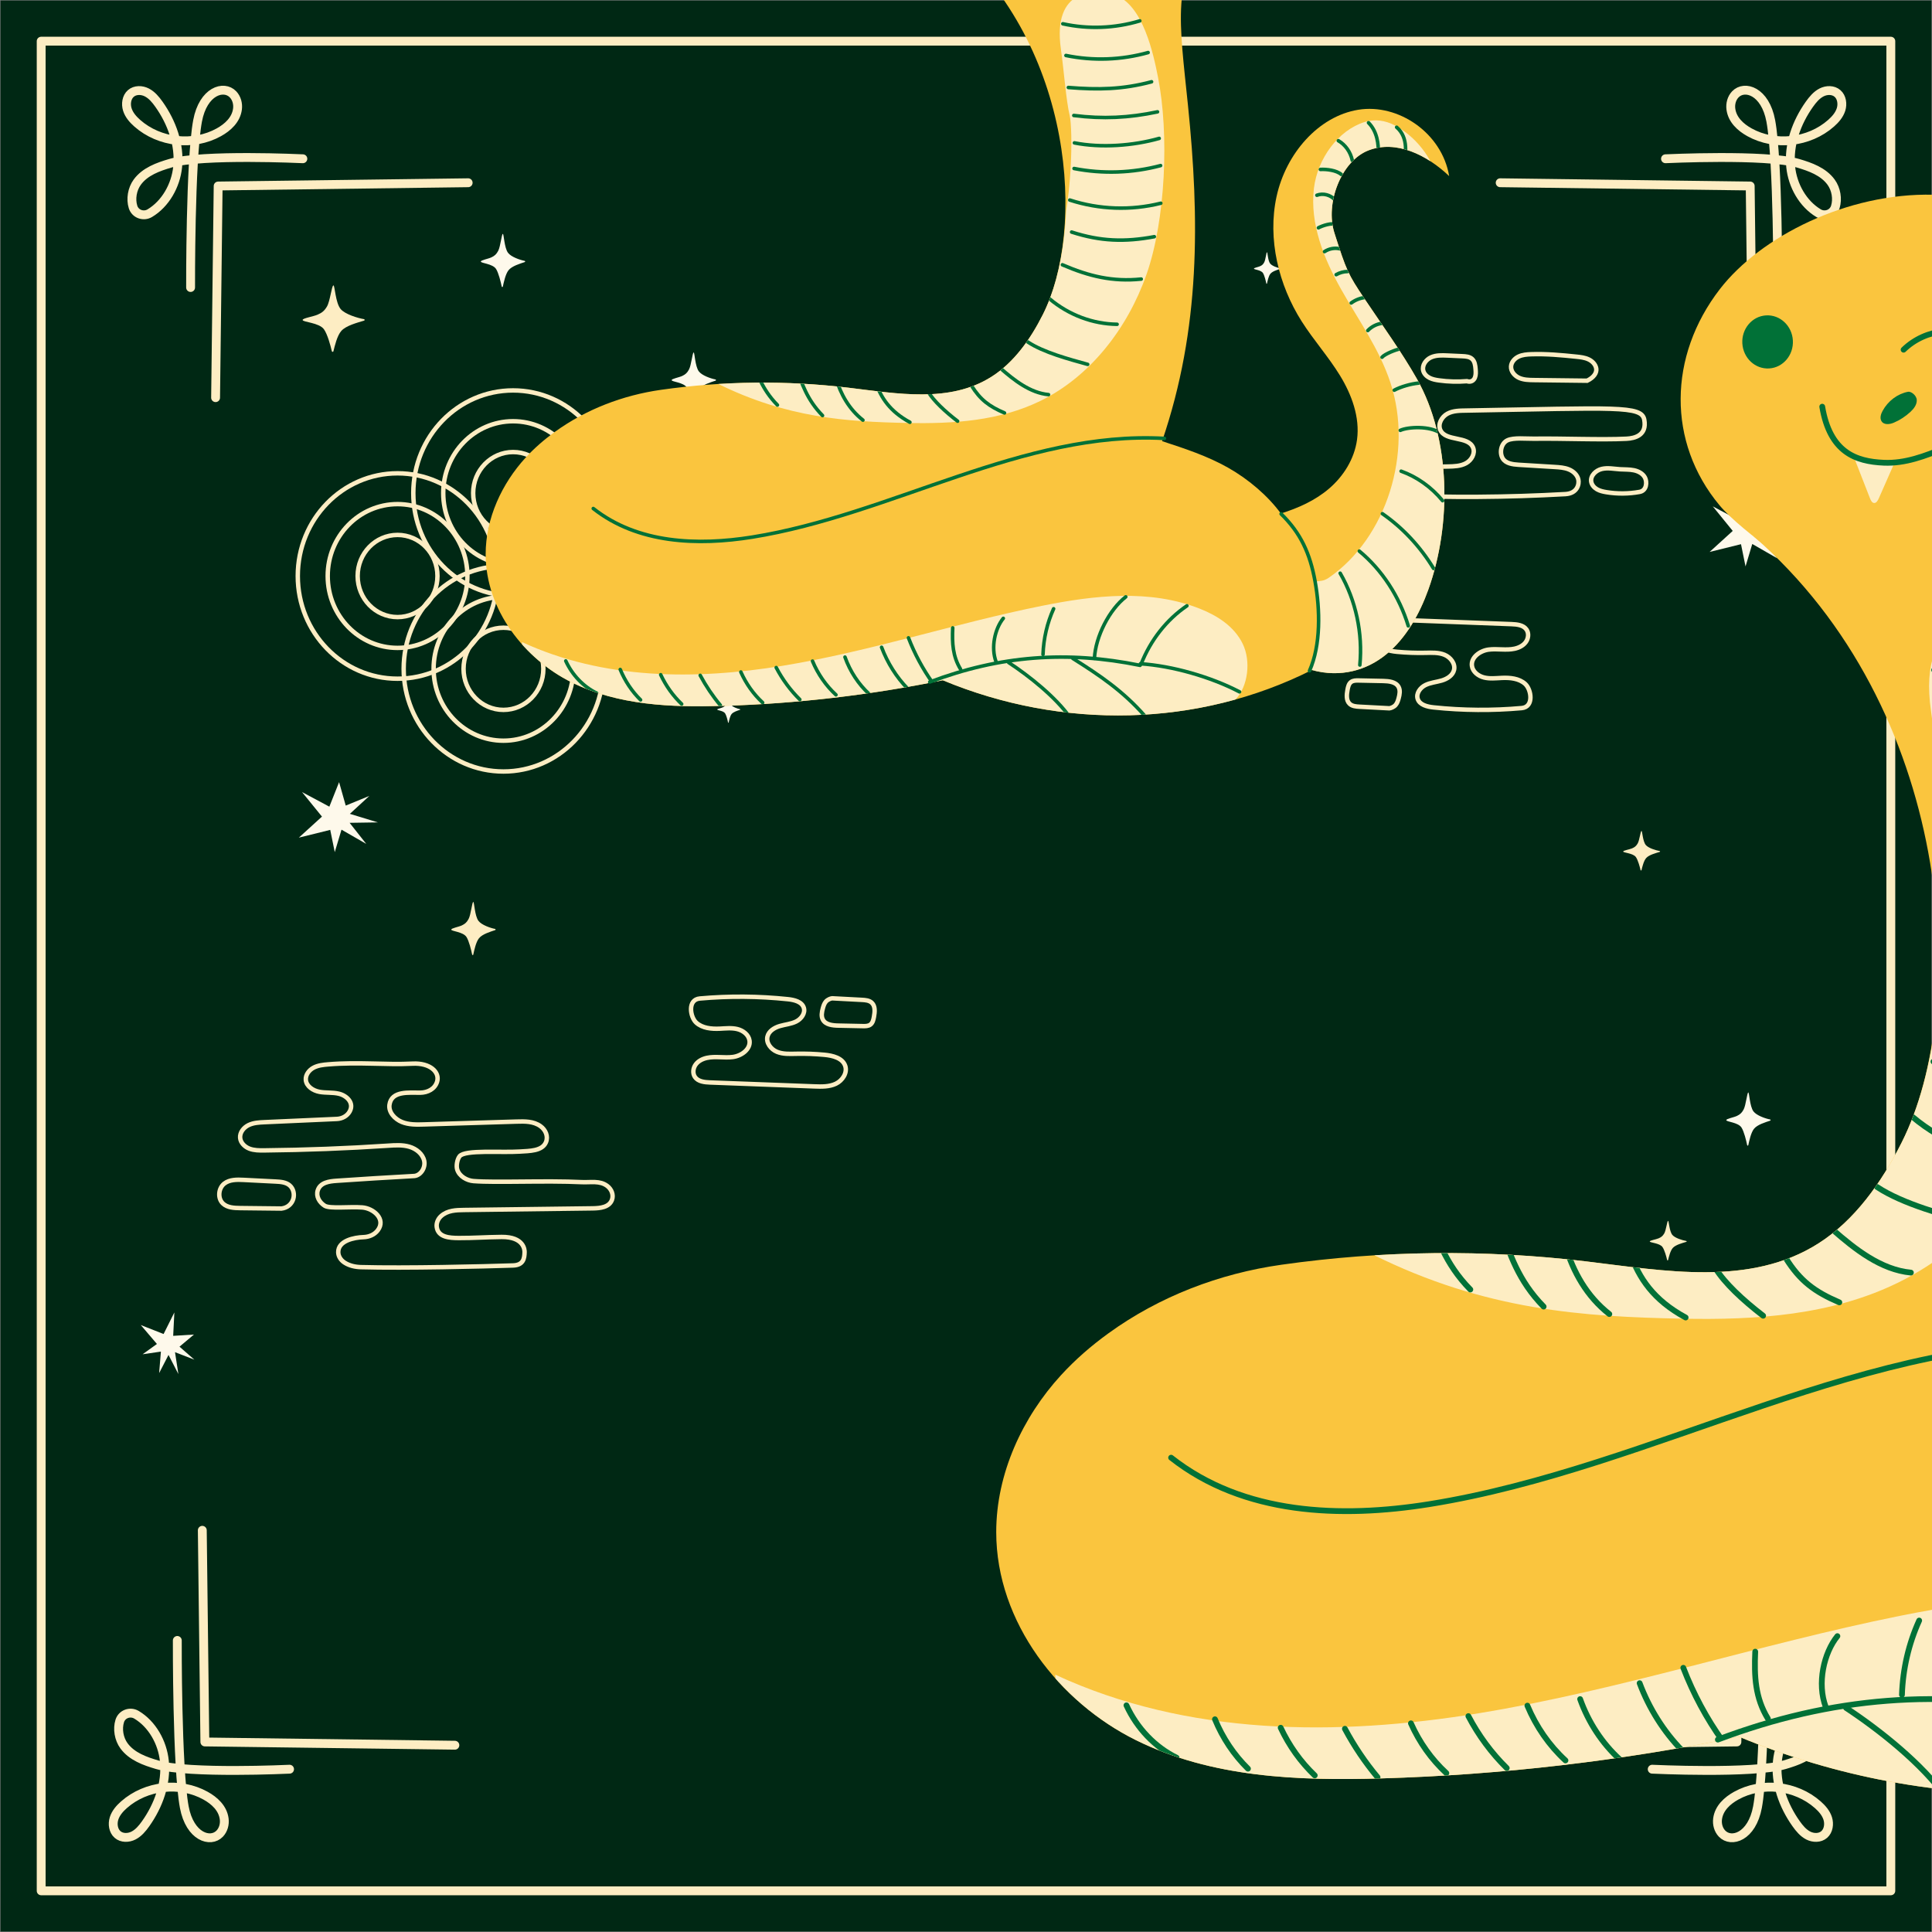 <?xml version="1.0" encoding="utf-8"?>
<!-- Generator: Adobe Illustrator 27.5.0, SVG Export Plug-In . SVG Version: 6.00 Build 0)  -->
<svg version="1.1" xmlns="http://www.w3.org/2000/svg" xmlns:xlink="http://www.w3.org/1999/xlink" x="0px" y="0px"
	 viewBox="32 32 436 436" style="enable-background:new 0 0 500 500;" xml:space="preserve">
<rect x="32" y="32" width="436" height="436" fill="#808080" stroke="none"/>
<g id="BACKGROUND">
	<rect x="-0.305" y="0.211" style="fill:none;" width="500" height="500"/>
</g>
<g id="OBJECTS">
	<rect x="32.109" y="32.109" style="fill:#002814;" width="435.781" height="435.781"/>
	<g>
		<g>
			<path style="fill:none;stroke:#FDEDC3;stroke-miterlimit:10;" d="M150.384,314.566c-0.032,1.444-0.26,2.939-2.618,3.015
				c-6.824,0.222-24.228,0.654-34.333,0.378c-1.298-0.036-2.622-0.329-3.711-1.047c-0.788-0.519-1.371-1.363-1.39-2.307
				c-0.052-2.627,3.63-3.355,5.709-3.417c1.245-0.037,2.463-0.551,3.215-1.543c1.901-2.508-0.953-4.961-3.501-5.158
				c-2.833-0.218-7.318,0.331-8.466-0.378c-1.221-0.754-2.022-2.135-1.575-3.499c0.571-1.739,2.542-2.025,4.214-2.137
				c5.77-0.384,11.54-0.768,17.324-1.071c1.618,0.032,2.814-1.838,2.479-3.421c-0.336-1.583-1.79-2.736-3.343-3.193
				c-1.552-0.457-3.207-0.346-4.822-0.239c-9.299,0.616-18.616,0.97-27.935,1.064c-1.128,0.011-2.287,0.013-3.341-0.39
				c-1.054-0.403-1.993-1.31-2.096-2.433c-0.112-1.226,0.805-2.359,1.914-2.893c1.109-0.534,2.378-0.599,3.607-0.654l16.309-0.728
				c1.171-0.052,2.299-0.639,2.875-1.66c1.11-1.965-0.665-3.616-2.43-4.034c-1.426-0.339-2.93-0.153-4.371-0.421
				c-1.441-0.268-2.952-1.229-3.081-2.689c-0.101-1.146,0.718-2.215,1.733-2.757c1.015-0.542,2.194-0.663,3.34-0.759
				c6.82-0.571,13.083,0.152,19.006-0.16c4.01-0.212,6.183,1.951,5.546,4.063c-0.506,1.677-2.143,2.469-3.791,2.493
				c-2.452,0.036-6.503-0.524-6.961,2.73c-0.237,1.687,1.215,3.232,2.791,3.878c1.576,0.646,3.339,0.604,5.042,0.552
				c6.95-0.213,13.9-0.426,20.85-0.64c1.862-0.057,3.826-0.093,5.396,1.034c1.162,0.834,1.793,2.312,1.236,3.629
				c-0.85,2.011-3.71,1.957-5.924,2.104c-4.195,0.278-12.354-0.461-13.558,1.054c-0.549,0.691-0.807,2.159-0.543,3.001
				c0.484,1.541,2.195,2.492,3.682,2.605c5.263,0.398,16.135-0.16,24.465,0.24c1.963,0.094,4.041-0.405,5.706,0.858
				c0.97,0.735,1.491,2.008,1.066,3.148c-0.623,1.671-2.648,1.886-4.331,1.908c-9.671,0.123-19.342,0.246-29.013,0.369
				c-1.822,0.023-3.736,0.068-5.194,1.359c-0.703,0.622-1.127,1.556-1.003,2.486c0.308,2.302,2.83,2.478,5.01,2.483
				c3.567,0.009,5.748-0.2,9.622-0.242C150.309,311.095,150.393,314.136,150.384,314.566z"/>
			<path style="fill:none;stroke:#FDEDC3;stroke-miterlimit:10;" d="M95.524,304.736c-3.106-0.035-6.212-0.07-9.317-0.104
				c-1.376-0.016-2.893-0.085-3.895-1.028c-1.244-1.172-1.04-3.454,0.309-4.505c1.201-0.936,2.868-0.902,4.388-0.824
				c2.405,0.122,4.81,0.245,7.214,0.367c1.096,0.056,2.277,0.143,3.121,0.845c0.882,0.734,1.173,2.044,0.822,3.136
				C97.815,303.715,96.898,304.574,95.524,304.736z"/>
		</g>
		<g>
			<path style="fill:none;stroke:#FDEDC3;stroke-miterlimit:10;" d="M375.4,191.797c-6.609,0.589-13.275,0.538-19.874-0.154
				c-1.44-0.151-3.167-0.56-3.598-1.942c-0.382-1.225,0.574-2.514,1.722-3.088c1.148-0.574,2.469-0.67,3.7-1.032
				c1.231-0.362,2.494-1.139,2.787-2.389c0.333-1.422-0.785-2.853-2.133-3.415c-1.348-0.562-2.863-0.482-4.323-0.451
				c-2.138,0.046-4.278-0.031-6.407-0.23c-1.866-0.175-4.076-0.715-4.687-2.488c-0.541-1.57,0.603-3.32,2.1-4.038
				c1.497-0.719,3.234-0.671,4.894-0.608c7.833,0.296,15.667,0.592,23.501,0.888c1.257,0.048,2.705,0.194,3.416,1.233
				c0.568,0.83,0.424,2.014-0.173,2.824c-0.597,0.81-1.562,1.283-2.545,1.494c-1.908,0.411-3.903-0.057-5.838,0.197
				c-1.935,0.255-4.022,1.738-3.767,3.672c0.175,1.328,1.428,2.295,2.727,2.621c1.3,0.326,2.664,0.159,4.002,0.098
				c1.868-0.086,3.905,0.102,5.293,1.354C377.584,187.596,378.232,191.545,375.4,191.797z"/>
			<path style="fill:none;stroke:#FDEDC3;stroke-miterlimit:10;" d="M345.547,191.844c-2.246-0.118-4.492-0.237-6.737-0.356
				c-0.787-0.042-1.644-0.111-2.221-0.648c-0.824-0.766-0.694-2.083-0.49-3.189c0.119-0.643,0.277-1.347,0.8-1.74
				c0.47-0.353,1.108-0.356,1.696-0.344c1.853,0.038,3.706,0.076,5.559,0.114c1.307,0.027,2.861,0.197,3.475,1.35
				c0.408,0.765,0.234,1.699,0.009,2.536c-0.15,0.558-0.329,1.13-0.714,1.56C346.539,191.558,345.892,191.805,345.547,191.844z"/>
		</g>
		<g>
			<path style="fill:none;stroke:#FDEDC3;stroke-miterlimit:10;" d="M189.927,257.336c6.609-0.589,13.275-0.538,19.874,0.154
				c1.44,0.151,3.167,0.56,3.598,1.942c0.382,1.225-0.574,2.514-1.722,3.088c-1.148,0.574-2.469,0.67-3.7,1.032
				c-1.231,0.362-2.494,1.139-2.787,2.389c-0.333,1.422,0.785,2.853,2.133,3.415c1.348,0.562,2.863,0.482,4.323,0.451
				c2.138-0.046,4.278,0.031,6.407,0.23c1.867,0.175,4.076,0.715,4.687,2.488c0.541,1.57-0.603,3.32-2.1,4.038
				c-1.497,0.719-3.234,0.671-4.894,0.608c-7.833-0.296-15.667-0.592-23.501-0.888c-1.257-0.047-2.705-0.194-3.416-1.233
				c-0.568-0.83-0.424-2.014,0.173-2.824c0.597-0.81,1.562-1.283,2.545-1.494c1.908-0.411,3.903,0.057,5.838-0.197
				c1.935-0.255,4.022-1.738,3.767-3.672c-0.175-1.328-1.428-2.296-2.727-2.621c-1.3-0.326-2.663-0.159-4.002-0.098
				c-1.868,0.086-3.905-0.102-5.293-1.354C187.744,261.537,187.095,257.588,189.927,257.336z"/>
			<path style="fill:none;stroke:#FDEDC3;stroke-miterlimit:10;" d="M219.78,257.289c2.246,0.118,4.492,0.237,6.737,0.356
				c0.787,0.042,1.644,0.111,2.221,0.648c0.824,0.766,0.694,2.083,0.49,3.189c-0.119,0.643-0.277,1.347-0.8,1.74
				c-0.47,0.353-1.108,0.356-1.696,0.344c-1.853-0.038-3.706-0.076-5.559-0.114c-1.307-0.027-2.861-0.197-3.476-1.35
				c-0.408-0.765-0.234-1.699-0.009-2.536c0.15-0.558,0.329-1.13,0.714-1.56C218.788,257.576,219.436,257.328,219.78,257.289z"/>
		</g>
		<g>
			<path style="fill:none;stroke:#FDEDC3;stroke-miterlimit:10;" d="M385.265,143.505c-13.081,0.737-26.199,0.823-39.289,0.258
				c-1.175-0.051-2.386-0.116-3.446-0.625c-1.06-0.509-1.94-1.582-1.853-2.755c0.08-1.089,0.97-1.982,1.98-2.396
				c1.01-0.414,2.131-0.44,3.222-0.461c4.291-0.082,8.581-0.164,12.872-0.247c1.403-0.027,2.87-0.07,4.1-0.747
				s2.113-2.206,1.584-3.507c-1.104-2.717-6.204-1.324-7.398-4.003c-0.597-1.34,0.32-2.964,1.61-3.662
				c1.29-0.698,2.827-0.684,4.294-0.709c33.706-0.586,39.532-1.164,40.126,2.074c0.642,3.5-2.113,4.192-4.013,4.288
				c-5.679,0.287-14.26-0.102-20.908-0.011c-1.793,0.025-4.532-0.289-5.945,0.362c-1.413,0.65-1.88,2.734-1.09,4.073
				c0.685,1.161,2.249,1.37,3.595,1.452c2.708,0.165,5.417,0.33,8.125,0.495c1.085,0.066,2.192,0.137,3.2,0.543
				c1.008,0.407,1.919,1.215,2.156,2.276C388.424,141.266,387.959,143.353,385.265,143.505z"/>
			<path style="fill:none;stroke:#FDEDC3;stroke-miterlimit:10;" d="M363.037,118.026c-2.089,0.167-4.195,0.107-6.271-0.178
				c-0.738-0.101-1.484-0.235-2.148-0.572c-0.664-0.337-1.243-0.908-1.429-1.628c-0.316-1.221,0.603-2.488,1.753-3.005
				c1.15-0.517,2.464-0.469,3.724-0.412c1.122,0.051,2.244,0.102,3.366,0.153c0.762,0.035,1.59,0.095,2.159,0.603
				c0.623,0.556,0.742,1.472,0.808,2.305c0.052,0.652,0.093,1.331-0.153,1.936C364.6,117.833,363.978,118.338,363.037,118.026z"/>
			<path style="fill:none;stroke:#FDEDC3;stroke-miterlimit:10;" d="M390.173,117.917c-4.004-0.048-8.007-0.095-12.011-0.143
				c-1.126-0.013-2.288-0.034-3.318-0.489c-1.03-0.455-1.904-1.462-1.84-2.586c0.055-0.98,0.81-1.815,1.698-2.233
				c0.888-0.418,1.896-0.493,2.877-0.526c3.386-0.113,6.77,0.201,10.14,0.549c0.942,0.097,1.904,0.203,2.762,0.603
				c0.859,0.4,1.61,1.154,1.75,2.091C392.371,116.119,391.714,117.176,390.173,117.917z"/>
			<path style="fill:none;stroke:#FDEDC3;stroke-miterlimit:10;" d="M402.005,143.011c-2.472,0.447-5.021,0.467-7.499,0.059
				c-0.729-0.12-1.465-0.282-2.105-0.651c-0.64-0.369-1.178-0.976-1.303-1.704c-0.234-1.358,1.046-2.575,2.387-2.889
				c1.342-0.314,2.739-0.012,4.114,0.076c1.042,0.067,2.098,0.01,3.12,0.222c1.022,0.211,2.045,0.749,2.518,1.679
				C403.71,140.734,403.663,142.711,402.005,143.011z"/>
		</g>
	</g>
	<g>
		<g>
			<g>

					<polyline style="fill:none;stroke:#FDEDC3;stroke-width:2;stroke-linecap:round;stroke-linejoin:round;stroke-miterlimit:10;" points="
					424.55,377.348 423.971,425.113 367.55,425.848 				"/>
				<path style="fill:none;stroke:#FDEDC3;stroke-width:2;stroke-linecap:round;stroke-linejoin:round;stroke-miterlimit:10;" d="
					M430.19,402.204c0,0,0.097,28.664-1.574,37.614c-1.256,6.724-5.925,8.165-8.007,5.97c-0.817-0.861-1.154-2.121-0.998-3.316
					c0.317-2.424,2.195-4.121,4.199-5.234c5.776-3.209,13.425-2.362,18.41,2.039c0.964,0.851,1.857,1.862,2.249,3.107
					c0.392,1.245,0.175,2.765-0.792,3.611c-0.972,0.85-2.46,0.819-3.602,0.235c-1.141-0.584-1.999-1.62-2.751-2.682
					c-2.882-4.065-4.724-9.105-4.215-14.115c0.43-4.236,2.773-8.358,6.297-10.457c1.402-0.835,3.271-0.194,3.772,1.395
					c0.569,1.805,0.191,4.052-0.955,5.616c-1.754,2.393-4.692,3.446-7.489,4.266c-7.142,2.096-29.876,1.007-29.876,1.007"/>
			</g>
			<g>

					<polyline style="fill:none;stroke:#FDEDC3;stroke-width:2;stroke-linecap:round;stroke-linejoin:round;stroke-miterlimit:10;" points="
					77.653,377.348 78.231,425.113 134.653,425.848 				"/>
				<path style="fill:none;stroke:#FDEDC3;stroke-width:2;stroke-linecap:round;stroke-linejoin:round;stroke-miterlimit:10;" d="
					M72.013,402.204c0,0-0.097,28.664,1.575,37.614c1.256,6.724,5.925,8.165,8.007,5.97c0.817-0.861,1.154-2.121,0.998-3.316
					c-0.317-2.424-2.196-4.121-4.199-5.234c-5.776-3.209-13.425-2.362-18.41,2.039c-0.964,0.851-1.857,1.862-2.249,3.107
					c-0.392,1.245-0.175,2.765,0.792,3.611c0.972,0.85,2.46,0.819,3.602,0.235c1.141-0.584,1.999-1.62,2.751-2.682
					c2.882-4.065,4.724-9.105,4.215-14.115c-0.43-4.236-2.773-8.358-6.297-10.457c-1.402-0.835-3.271-0.194-3.772,1.395
					c-0.569,1.805-0.191,4.052,0.955,5.616c1.754,2.393,4.692,3.446,7.489,4.266c7.142,2.096,29.876,1.007,29.876,1.007"/>
			</g>

				<polyline style="fill:none;stroke:#FDEDC3;stroke-width:2;stroke-linecap:round;stroke-linejoin:round;stroke-miterlimit:10;" points="
				41.293,458.707 41.293,41.293 458.707,41.293 458.707,458.707 41.293,458.707 			"/>
		</g>
		<g>
			<g>

					<polyline style="fill:none;stroke:#FDEDC3;stroke-width:2;stroke-linecap:round;stroke-linejoin:round;stroke-miterlimit:10;" points="
					427.55,121.741 426.971,73.976 370.55,73.241 				"/>
				<path style="fill:none;stroke:#FDEDC3;stroke-width:2;stroke-linecap:round;stroke-linejoin:round;stroke-miterlimit:10;" d="
					M433.19,96.884c0,0,0.097-28.664-1.574-37.613c-1.256-6.724-5.925-8.166-8.007-5.97c-0.817,0.861-1.154,2.121-0.998,3.316
					c0.317,2.424,2.195,4.121,4.199,5.234c5.776,3.209,13.425,2.362,18.41-2.039c0.964-0.851,1.857-1.861,2.249-3.107
					c0.392-1.246,0.175-2.765-0.792-3.611c-0.972-0.85-2.46-0.819-3.602-0.235c-1.141,0.584-1.999,1.62-2.751,2.682
					c-2.882,4.065-4.724,9.105-4.215,14.115c0.43,4.236,2.773,8.358,6.297,10.456c1.402,0.835,3.271,0.194,3.772-1.395
					c0.569-1.805,0.191-4.052-0.955-5.616c-1.754-2.393-4.692-3.446-7.489-4.266c-7.142-2.096-29.876-1.007-29.876-1.007"/>
			</g>
			<g>
					<polyline style="fill:none;stroke:#FDEDC3;stroke-width:2;stroke-linecap:round;stroke-linejoin:round;stroke-miterlimit:10;" points="
					80.653,121.741 81.231,73.976 137.653,73.241 				"/>
				<path style="fill:none;stroke:#FDEDC3;stroke-width:2;stroke-linecap:round;stroke-linejoin:round;stroke-miterlimit:10;" d="
					M75.013,96.884c0,0-0.097-28.664,1.575-37.613c1.256-6.724,5.925-8.166,8.007-5.97c0.817,0.861,1.154,2.121,0.998,3.316
					c-0.317,2.424-2.196,4.121-4.199,5.234c-5.776,3.209-13.425,2.362-18.41-2.039c-0.964-0.851-1.857-1.861-2.249-3.107
					c-0.392-1.246-0.175-2.765,0.792-3.611c0.972-0.85,2.46-0.819,3.602-0.235c1.142,0.584,1.999,1.62,2.751,2.682
					c2.882,4.065,4.724,9.105,4.215,14.115c-0.43,4.236-2.773,8.358-6.297,10.456c-1.402,0.835-3.271,0.194-3.772-1.395
					c-0.569-1.805-0.191-4.052,0.955-5.616c1.754-2.393,4.692-3.446,7.489-4.266c7.142-2.096,29.876-1.007,29.876-1.007"/>
			</g>
		</g>
	</g>
	<g>
		<polygon style="fill:#FEF9EB;" points="71.495,337.15 72.255,342.087 70.031,337.769 67.912,341.871 68.311,337.019
			64.183,337.623 67.415,335.297 63.772,331.026 68.92,333.051 71.348,328.181 71.082,333.463 75.77,333.171 72.506,335.909
			75.864,338.84 		"/>
		<polygon style="fill:#FEF9EB;" points="429.328,151.188 435.642,153.117 429.272,153.215 433.022,157.969 427.44,154.76
			425.919,159.831 424.896,154.809 417.811,156.56 423.03,151.812 418.53,146.27 424.697,149.569 426.896,144.035 428.395,149.326
			433.723,147.143 		"/>
		<polygon style="fill:#FEF9EB;" points="110.955,215.662 117.27,217.591 110.899,217.689 114.65,222.442 109.068,219.233
			107.547,224.304 106.524,219.283 99.439,221.034 104.658,216.286 100.158,210.743 106.325,214.042 108.524,208.508 110.023,213.8
			115.35,211.617 		"/>
		<path style="fill:#FDEDC3;" d="M107.245,96.404c-0.4,0.068-0.739,3.558-1.47,4.789c-0.574,0.966-1.116,1.395-2.127,1.828
			c-1.01,0.433-3.36,0.786-3.354,1.188c0.008,0.501,3.743,0.594,4.811,2.098c0.801,1.128,1.492,3.677,1.779,4.945
			c0.045,0.2,0.315,0.205,0.364,0.006c0.293-1.184,0.828-3.521,1.789-4.591c1.084-1.206,3.612-1.847,5.136-2.314
			c0.171-0.052,0.156-0.298-0.02-0.328c-1.465-0.25-4.295-1.116-5.272-2.278C107.679,100.317,107.57,96.349,107.245,96.404z"/>
		<path style="fill:#FDEDC3;" d="M402.441,219.52c-0.238,0.041-0.439,2.116-0.874,2.849c-0.341,0.574-0.664,0.83-1.265,1.087
			c-0.601,0.257-1.999,0.468-1.995,0.707c0.005,0.298,2.226,0.353,2.862,1.248c0.477,0.671,0.888,2.187,1.058,2.941
			c0.027,0.119,0.188,0.122,0.217,0.004c0.174-0.704,0.493-2.095,1.064-2.731c0.645-0.717,2.149-1.099,3.055-1.376
			c0.102-0.031,0.092-0.177-0.012-0.195c-0.872-0.149-2.555-0.664-3.136-1.355C402.699,221.848,402.634,219.487,402.441,219.52z"/>
		<path style="fill:#FDEDC3;" d="M408.441,307.52c-0.238,0.041-0.439,2.116-0.874,2.849c-0.341,0.574-0.664,0.83-1.265,1.087
			c-0.601,0.258-1.999,0.468-1.995,0.707c0.005,0.298,2.226,0.353,2.862,1.248c0.477,0.671,0.888,2.187,1.058,2.941
			c0.027,0.119,0.188,0.122,0.217,0.004c0.174-0.704,0.493-2.095,1.064-2.731c0.645-0.717,2.149-1.099,3.055-1.376
			c0.102-0.031,0.092-0.177-0.012-0.195c-0.872-0.149-2.555-0.664-3.136-1.355C408.699,309.848,408.634,307.487,408.441,307.52z"/>
		<path style="fill:#FEF9EB;" d="M317.928,88.917c-0.169,0.032-0.313,1.69-0.624,2.275c-0.243,0.459-0.473,0.663-0.902,0.868
			c-0.429,0.206-1.425,0.373-1.423,0.564c0.003,0.238,1.587,0.282,2.04,0.997c0.34,0.536,0.633,1.747,0.755,2.349
			c0.019,0.095,0.134,0.097,0.155,0.003c0.124-0.562,0.351-1.673,0.759-2.181c0.46-0.573,1.532-0.878,2.179-1.099
			c0.073-0.025,0.066-0.141-0.009-0.156c-0.622-0.119-1.822-0.53-2.236-1.082C318.112,90.776,318.066,88.89,317.928,88.917z"/>
		<path style="fill:#FEF9EB;" d="M145.478,84.781c-0.286,0.055-0.528,2.846-1.05,3.831c-0.41,0.772-0.797,1.116-1.519,1.462
			c-0.722,0.346-2.4,0.629-2.396,0.95c0.005,0.401,2.673,0.475,3.436,1.678c0.572,0.902,1.066,2.942,1.271,3.956
			c0.032,0.16,0.225,0.163,0.26,0.005c0.209-0.947,0.592-2.817,1.278-3.673c0.774-0.965,2.58-1.478,3.669-1.851
			c0.122-0.042,0.111-0.238-0.014-0.262c-1.047-0.2-3.068-0.892-3.766-1.822C145.788,87.911,145.71,84.736,145.478,84.781z"/>
		<path style="fill:#FEF9EB;" d="M196.437,188.878c-0.148,0.028-0.274,1.479-0.545,1.99c-0.213,0.401-0.414,0.58-0.789,0.76
			c-0.375,0.18-1.247,0.327-1.245,0.494c0.003,0.208,1.389,0.247,1.785,0.872c0.297,0.469,0.554,1.528,0.66,2.055
			c0.017,0.083,0.117,0.085,0.135,0.003c0.109-0.492,0.307-1.464,0.664-1.908c0.402-0.501,1.341-0.768,1.906-0.962
			c0.063-0.022,0.058-0.124-0.008-0.136c-0.544-0.104-1.594-0.464-1.957-0.947C196.598,190.504,196.558,188.855,196.437,188.878z"/>
		<path style="fill:#FDEDC3;" d="M138.805,235.542c-0.286,0.055-0.528,2.846-1.05,3.831c-0.41,0.773-0.797,1.116-1.519,1.462
			c-0.722,0.346-2.4,0.629-2.396,0.95c0.006,0.401,2.673,0.475,3.436,1.678c0.572,0.902,1.066,2.942,1.271,3.956
			c0.032,0.16,0.225,0.163,0.26,0.005c0.209-0.947,0.591-2.817,1.278-3.673c0.774-0.965,2.58-1.478,3.669-1.851
			c0.122-0.042,0.111-0.238-0.014-0.262c-1.047-0.2-3.068-0.892-3.766-1.822C139.115,238.673,139.037,235.498,138.805,235.542z"/>
		<path style="fill:#FEF9EB;" d="M426.542,278.542c-0.285,0.055-0.528,2.846-1.05,3.831c-0.41,0.772-0.797,1.116-1.519,1.462
			s-2.4,0.629-2.396,0.95c0.005,0.401,2.673,0.475,3.436,1.678c0.572,0.902,1.066,2.942,1.271,3.956
			c0.032,0.159,0.225,0.163,0.26,0.005c0.209-0.947,0.592-2.817,1.278-3.673c0.774-0.965,2.58-1.478,3.669-1.851
			c0.122-0.042,0.111-0.238-0.015-0.262c-1.047-0.2-3.067-0.892-3.766-1.822C426.852,281.673,426.774,278.498,426.542,278.542z"/>
		<path style="fill:#FEF9EB;" d="M188.542,111.542c-0.285,0.055-0.528,2.846-1.05,3.831c-0.41,0.772-0.797,1.116-1.519,1.462
			s-2.4,0.629-2.396,0.95c0.005,0.401,2.673,0.475,3.436,1.678c0.572,0.902,1.066,2.942,1.271,3.956
			c0.032,0.16,0.225,0.164,0.26,0.005c0.209-0.947,0.592-2.817,1.278-3.673c0.774-0.965,2.58-1.478,3.669-1.851
			c0.122-0.042,0.111-0.238-0.015-0.262c-1.047-0.2-3.067-0.892-3.766-1.822C188.852,114.673,188.774,111.498,188.542,111.542z"/>
		<path style="fill:#FEF9EB;" d="M391.4,385.123c-0.285,0.055-0.528,2.846-1.05,3.831c-0.41,0.773-0.797,1.116-1.519,1.462
			c-0.722,0.346-2.4,0.629-2.396,0.95c0.006,0.401,2.673,0.475,3.436,1.678c0.572,0.902,1.066,2.942,1.271,3.956
			c0.032,0.16,0.225,0.164,0.26,0.005c0.209-0.947,0.591-2.817,1.278-3.673c0.774-0.965,2.58-1.478,3.669-1.851
			c0.122-0.042,0.111-0.238-0.014-0.262c-1.047-0.2-3.068-0.892-3.766-1.822C391.71,388.253,391.632,385.078,391.4,385.123z"/>
	</g>
	<g>
		<g>
			<ellipse style="fill:none;stroke:#FDEDC3;stroke-miterlimit:10;" cx="147.788" cy="143.286" rx="9.006" ry="9.271"/>
			<ellipse style="fill:none;stroke:#FDEDC3;stroke-miterlimit:10;" cx="147.788" cy="143.286" rx="15.761" ry="16.224"/>
			<ellipse style="fill:none;stroke:#FDEDC3;stroke-miterlimit:10;" cx="147.788" cy="143.286" rx="22.516" ry="23.177"/>
		</g>
		<g>
			<ellipse style="fill:none;stroke:#FDEDC3;stroke-miterlimit:10;" cx="121.717" cy="161.99" rx="9.006" ry="9.271"/>
			<ellipse style="fill:none;stroke:#FDEDC3;stroke-miterlimit:10;" cx="121.717" cy="161.99" rx="15.761" ry="16.224"/>
			<ellipse style="fill:none;stroke:#FDEDC3;stroke-miterlimit:10;" cx="121.717" cy="161.99" rx="22.516" ry="23.177"/>
		</g>
		<g>
			<ellipse style="fill:none;stroke:#FDEDC3;stroke-miterlimit:10;" cx="171.686" cy="164.43" rx="9.006" ry="9.271"/>
			<ellipse style="fill:none;stroke:#FDEDC3;stroke-miterlimit:10;" cx="171.686" cy="164.43" rx="15.761" ry="16.224"/>
			<ellipse style="fill:none;stroke:#FDEDC3;stroke-miterlimit:10;" cx="171.686" cy="164.43" rx="22.516" ry="23.177"/>
		</g>
		<g>
			<ellipse style="fill:none;stroke:#FDEDC3;stroke-miterlimit:10;" cx="145.615" cy="182.931" rx="9.006" ry="9.271"/>
			<ellipse style="fill:none;stroke:#FDEDC3;stroke-miterlimit:10;" cx="145.615" cy="182.931" rx="15.761" ry="16.224"/>
			<ellipse style="fill:none;stroke:#FDEDC3;stroke-miterlimit:10;" cx="145.615" cy="182.931" rx="22.516" ry="23.177"/>
		</g>
	</g>
	<g style="transform: translate(120px, -80px) rotate(17deg) scale(1.3);">
		<g>
			<path style="fill:#FAC53E;" d="M263.172,210.365c0,0-2.699-11.969-11.925-19.913c-5.42-4.667-16.485-11.834-20.446-16.591
				c-9.095-10.918-8.907-25.908,0.074-37.529c7.022-9.086,22.053-16.738,37.045-16.375c20.107,0.487,38.66,2.953,47.908,19.915
				c5.653,10.369,3.87,24.478-7.709,37.446c-3.512,3.934-8.016,8.866-8.217,27.319c-5.828,1.862-19.497,3.495-25.585,3.421
				C268.228,207.986,263.172,210.365,263.172,210.365z"/>
			<g>
				<path style="fill:#FDEDC3;" d="M288.284,167.24c-0.254,2.168-0.359,4.367-0.314,6.571c0.013,0.613-0.724,0.901-1.125,0.444
					c-1.544-1.757-3.088-3.514-4.632-5.271C284.16,168.283,286.084,167.504,288.284,167.24z"/>
				<path style="fill:#FDEDC3;" d="M260.983,166.934c-0.84,1.908-1.68,3.815-2.521,5.723c-0.175,0.398-0.445,0.859-0.841,0.814
					c-0.351-0.04-0.556-0.458-0.698-0.822c-0.898-2.3-1.796-4.6-2.694-6.901C256.331,166.226,258.434,166.703,260.983,166.934z"/>
			</g>
			<g>
				<path style="fill:#017137;" d="M234.768,145.771c-0.148-2.543,1.696-4.723,4.118-4.868c2.422-0.145,4.506,1.798,4.654,4.342
					c0.148,2.543-1.696,4.723-4.118,4.868C236.999,150.258,234.916,148.314,234.768,145.771z"/>
				<path style="fill:#017137;" d="M295.208,146.774c-0.148-2.543,1.696-4.723,4.118-4.868c2.422-0.145,4.506,1.798,4.654,4.342
					c0.148,2.543-1.696,4.723-4.118,4.868C297.44,151.261,295.357,149.318,295.208,146.774z"/>
				<path style="fill:#017137;" d="M263.532,154.165c-1.822,0.346-3.478,1.589-4.417,3.316c-0.285,0.524-0.504,1.196-0.223,1.728
					c0.397,0.752,1.423,0.636,2.163,0.324c1.058-0.447,2.045-1.09,2.906-1.892c0.568-0.53,1.118-1.224,1.088-2.041
					C265.018,154.783,264.055,154.065,263.532,154.165z"/>
				<path style="fill:#017137;" d="M276.579,153.382c1.85,0.126,3.638,1.162,4.771,2.764c0.344,0.487,0.639,1.127,0.422,1.689
					c-0.307,0.794-1.34,0.802-2.11,0.581c-1.103-0.317-2.157-0.837-3.105-1.531c-0.626-0.458-1.252-1.082-1.317-1.897
					C275.175,154.173,276.048,153.346,276.579,153.382z"/>
				<path style="fill:none;stroke:#017137;stroke-linecap:round;stroke-linejoin:round;stroke-miterlimit:10;" d="M248.637,156.749
					c1.32,7.892,5.773,9.526,10.694,9.733c3.722,0.157,7.107-1.15,10.618-2.584c1.154-0.471,2.453-0.28,3.447,0.633
					c3.536,3.25,8.153,4.659,12.427,3.694c1.73-0.391,3.434-1.173,4.75-2.593c1.315-1.42,2.199-3.542,2.078-5.726"/>
				<path style="fill:none;stroke:#017137;stroke-linecap:round;stroke-linejoin:round;stroke-miterlimit:10;" d="M277.236,145.476
					c-4.449-2.951-10.62-2.36-14.477,1.385"/>
			</g>
		</g>
		<g>
			<path style="fill:#FAC53E;" d="M309.814,175.441c-11.166,14.262-8.878,26.239-6.444,50.07
				c3.267,31.991,3.551,62.917-7.303,94.684c6.326,2.066,12.695,4.15,18.559,7.456c5.864,3.306,11.258,7.944,14.946,12.953
				c4.878-1.531,9.681-3.653,13.661-7.082c3.979-3.428,7.087-8.289,7.823-13.751c0.857-6.358-1.537-12.753-4.815-18.1
				c-3.278-5.347-7.45-9.985-10.805-15.275c-6.466-10.195-9.706-23.196-7.073-35.244c2.634-12.048,11.775-22.607,23.038-24.441
				c11.263-1.834,23.618,6.526,25.646,18.712c-6.243-5.954-14.959-10.285-22.778-7.246c-7.675,2.983-12.266,14.943-9.586,23.312
				c3.388,10.577,3.74,11.466,8.541,18.628c4.801,7.162,10.454,14.976,14.728,22.522c9.555,16.872,9.846,40.969,3.217,59.426
				c-2.517,7.008-6.292,13.671-11.805,18.217c-5.513,4.547-12.939,6.72-21.051,4.476c-32.032,16.125-70.28,16.962-104.115,2.882
				c-20.483,4.2-41.275,6.622-62.111,7.236c-14.471,0.426-29.432-0.129-42.606-6.655c-13.174-6.526-24.221-20.346-24.233-36.088
				c-0.008-10.218,4.613-20.015,11.243-27.254c2.487-2.715,5.237-5.102,8.243-7.277c8.845-6.4,19.222-10.367,30.031-11.899
				c17.529-2.485,35.332-2.684,52.903-0.576c13.645,1.637,28.459,4.412,40.308-3.125c6.298-4.006,10.936-10.538,14.441-17.497
				c12.143-24.113,8.713-75.384-25.67-105.232C245.714,178.24,289.707,183.281,309.814,175.441z"/>
			<g>
				<defs>
					<path id="SVGID_1_" d="M300.314,177.441c-3.589,2.231-0.635,28.122-0.754,32.615c-0.119,4.493,1.104,8.881,2.136,13.233
						c7.416,31.27,5.225,65.139-5.629,96.906c6.326,2.066,12.695,4.15,18.559,7.456c5.864,3.306,11.258,7.944,14.946,12.953
						c4.878-1.531,9.681-3.653,13.661-7.082c3.979-3.428,7.087-8.289,7.823-13.751c0.857-6.358-1.537-12.753-4.815-18.1
						c-3.278-5.347-7.45-9.985-10.805-15.275c-6.466-10.195-9.706-23.196-7.073-35.244c2.634-12.048,11.775-22.607,23.038-24.441
						c11.263-1.834,23.618,6.526,25.646,18.712c-6.243-5.954-14.959-10.285-22.778-7.246c-7.675,2.983-12.266,14.943-9.586,23.312
						c3.388,10.577,3.74,11.466,8.541,18.628c4.801,7.162,10.454,14.976,14.728,22.522c9.555,16.872,9.846,40.969,3.217,59.426
						c-2.517,7.008-6.292,13.671-11.805,18.217c-5.513,4.547-12.939,6.72-21.051,4.476c-32.032,16.125-70.28,16.962-104.115,2.882
						c-20.483,4.2-41.275,6.622-62.111,7.236c-14.471,0.426-29.432-0.129-42.606-6.655c-13.174-6.526-24.221-20.346-24.233-36.088
						c-0.008-10.218,4.613-20.015,11.243-27.254c2.487-2.715,5.237-5.102,8.243-7.277c8.845-6.4,19.222-10.367,30.031-11.899
						c17.529-2.485,35.332-2.684,52.903-0.576c13.645,1.637,28.459,4.412,40.308-3.125c6.298-4.006,10.936-10.538,14.441-17.497
						c12.143-24.113,6.489-69.258-6.67-92.732C264.714,190.74,284.985,189.795,300.314,177.441z"/>
				</defs>
				<clipPath id="SVGID_00000178927081511751911530000001118031201677065636_">
					<use xlink:href="#SVGID_1_"  style="overflow:visible;"/>
				</clipPath>
				<g style="clip-path:url(#SVGID_00000178927081511751911530000001118031201677065636_);">
					<path style="fill:#FDEDC3;" d="M170.61,303.928c19.597,9.745,36.574,10.795,53.749,11.142
						c12.754,0.257,25.881-0.57,37.503-6.287c13.785-6.781,24.383-20.205,29.791-35.57c5.407-15.365,6.44-39.653,3.247-55.734
						c-1.21-6.096-4.162-20.759-12.49-23.265c-5.173-1.557-17.392-1.976-14.883,15.429c0.807,5.598,1.441,14.47,2.495,18.804
						c0.819,3.367,1.016,25.221-3.911,38.367"/>
					<path style="fill:#FDEDC3;" d="M115.499,376.87c22.912,10.631,48.88,10.724,73.514,6.694
						c24.634-4.03,48.587-11.963,73.081-16.9c14.837-2.991,30.535-4.804,44.707,0.832c4.806,1.911,9.573,4.913,11.985,9.82
						c2.412,4.908,1.516,12.011-1.934,15.668c-10.641,8.253-24.496,9.992-37.53,8.918c-13.033-1.074-25.796-4.668-38.808-6.009
						c-18.994-1.958-38.085,0.912-57.12,2.312c-19.035,1.4-38.71,1.222-56.439-6.444C121.32,389.324,115.764,385.978,115.499,376.87
						z"/>
					<path style="fill:#FDEDC3;" d="M343.08,358.732c16.259-11.192,23.886-35.235,17.429-54.947
						c-3.128-9.548-8.999-17.679-13.88-26.314c-4.881-8.635-8.926-18.547-7.731-28.599c0.994-8.362,6.854-16.4,14.313-18.71
						c2.844-0.881,5.881-0.456,8.53,0.973c4.828,2.605,8.839,7.01,11.096,12.339c-6.883-0.207-12.835,6.334-14.352,13.637
						c-1.517,7.303,0.562,14.98,3.769,21.606c3.207,6.626,7.517,12.547,10.946,19.039c11.316,21.424,12.073,49.02,1.951,71.138
						c-3.591,7.847-8.635,15.185-15.595,19.605c-6.96,4.42-16.056,5.475-23.07,1.157c3.176-9.49,4.229-19.812,3.044-29.828
						C340.322,359.504,341.385,359.898,343.08,358.732z"/>
					<g>
						<path style="fill:none;stroke:#017137;stroke-linecap:round;stroke-linejoin:round;stroke-miterlimit:10;" d="M269.623,220.43
							c8.461,0.681,15.303,0.567,23.475-1.61"/>
						<path style="fill:none;stroke:#017137;stroke-linecap:round;stroke-linejoin:round;stroke-miterlimit:10;" d="
							M271.161,228.326c8.158,1.032,15.552,0.685,23.613-1.026"/>
						<path style="fill:none;stroke:#017137;stroke-linecap:round;stroke-linejoin:round;stroke-miterlimit:10;" d="
							M271.331,236.056c7.512,1.48,16.531,0.829,23.919-1.264"/>
						<path style="fill:none;stroke:#017137;stroke-linecap:round;stroke-linejoin:round;stroke-miterlimit:10;" d="
							M271.232,243.283c8.073,1.576,16.448,1.294,24.415-0.824"/>
						<path style="fill:none;stroke:#017137;stroke-linecap:round;stroke-linejoin:round;stroke-miterlimit:10;" d="
							M268.944,211.401c7.665,1.576,15.617,1.294,23.181-0.824"/>
						<path style="fill:none;stroke:#017137;stroke-linecap:round;stroke-linejoin:round;stroke-miterlimit:10;" d="
							M268.064,202.462c7.179,1.576,14.628,1.294,21.714-0.824"/>
						<path style="fill:none;stroke:#017137;stroke-linecap:round;stroke-linejoin:round;stroke-miterlimit:10;" d="M270.025,252.18
							c8.295,2.698,17.236,3.013,25.674,0.903"/>
						<path style="fill:none;stroke:#017137;stroke-linecap:round;stroke-linejoin:round;stroke-miterlimit:10;" d="
							M270.544,261.212c8.12,2.631,14.982,2.866,23.332,1.306"/>
						<path style="fill:none;stroke:#017137;stroke-linecap:round;stroke-linejoin:round;stroke-miterlimit:10;" d="
							M267.941,270.444c7.503,3.244,14.202,4.853,22.241,4.029"/>
						<path style="fill:none;stroke:#017137;stroke-linecap:round;stroke-linejoin:round;stroke-miterlimit:10;" d="
							M264.305,280.034c5.416,4.557,12.222,7.124,19.069,7.194"/>
						<path style="fill:none;stroke:#017137;stroke-linecap:round;stroke-linejoin:round;stroke-miterlimit:10;" d="
							M258.147,292.201c4.493,2.99,11.823,4.915,16.927,6.335"/>
						<path style="fill:none;stroke:#017137;stroke-linecap:round;stroke-linejoin:round;stroke-miterlimit:10;" d="
							M250.455,299.617c3.877,3.393,8.378,6.965,13.574,7.454"/>
						<path style="fill:none;stroke:#017137;stroke-linecap:round;stroke-linejoin:round;stroke-miterlimit:10;" d="
							M242.294,304.532c2.498,4.014,5.059,5.887,9.315,7.705"/>
						<path style="fill:none;stroke:#017137;stroke-linecap:round;stroke-linejoin:round;stroke-miterlimit:10;" d="
							M230.104,306.312c1.552,2.547,4.743,5.531,8.274,8.246"/>
						<path style="fill:none;stroke:#017137;stroke-linecap:round;stroke-linejoin:round;stroke-miterlimit:10;" d="
							M215.321,303.796c1.537,4.221,3.951,7.998,9.605,11.07"/>
						<path style="fill:none;stroke:#017137;stroke-linecap:round;stroke-linejoin:round;stroke-miterlimit:10;" d="
							M204.053,302.378c1.323,4.557,3.723,8.831,7.625,11.888"/>
						<path style="fill:none;stroke:#017137;stroke-linecap:round;stroke-linejoin:round;stroke-miterlimit:10;" d="
							M192.957,299.814c1.455,3.878,2.855,8.619,7.319,13.16"/>
						<path style="fill:none;stroke:#017137;stroke-linecap:round;stroke-linejoin:round;stroke-miterlimit:10;" d="
							M180.231,296.848c1.455,3.878,2.855,8.619,7.319,13.16"/>
						<path style="fill:none;stroke:#017137;stroke-linecap:round;stroke-linejoin:round;stroke-miterlimit:10;" d="
							M127.851,382.189c1.832,3.992,4.963,7.261,8.705,9.09"/>
						<path style="fill:none;stroke:#017137;stroke-linecap:round;stroke-linejoin:round;stroke-miterlimit:10;" d="M143.217,384.61
							c1.338,3.249,3.304,6.19,5.733,8.577"/>
						<path style="fill:none;stroke:#017137;stroke-linecap:round;stroke-linejoin:round;stroke-miterlimit:10;" d="M154.627,386.08
							c1.466,3.133,3.485,5.958,5.916,8.276"/>
						<path style="fill:none;stroke:#017137;stroke-linecap:round;stroke-linejoin:round;stroke-miterlimit:10;" d="
							M165.772,386.258c1.611,3.011,3.515,5.836,5.67,8.414"/>
						<path style="fill:none;stroke:#017137;stroke-linecap:round;stroke-linejoin:round;stroke-miterlimit:10;" d="
							M177.237,385.315c1.468,3.303,3.577,6.267,6.15,8.64"/>
						<path style="fill:none;stroke:#017137;stroke-linecap:round;stroke-linejoin:round;stroke-miterlimit:10;" d="
							M187.211,384.062c1.762,3.365,4.02,6.422,6.661,9.019"/>
						<path style="fill:none;stroke:#017137;stroke-linecap:round;stroke-linejoin:round;stroke-miterlimit:10;" d="
							M197.453,382.242c1.521,3.651,3.798,6.926,6.613,9.514"/>
						<path style="fill:none;stroke:#017137;stroke-linecap:round;stroke-linejoin:round;stroke-miterlimit:10;" d="M206.61,381.109
							c1.437,4.043,3.827,7.68,6.879,10.469"/>
						<path style="fill:none;stroke:#017137;stroke-linecap:round;stroke-linejoin:round;stroke-miterlimit:10;" d="
							M216.939,378.344c1.652,4.395,4.175,8.4,7.348,11.662"/>
						<path style="fill:none;stroke:#017137;stroke-linecap:round;stroke-linejoin:round;stroke-miterlimit:10;" d="
							M224.521,375.678c1.746,4.532,4.046,8.811,6.82,12.689"/>
						<path style="fill:none;stroke:#017137;stroke-linecap:round;stroke-linejoin:round;stroke-miterlimit:10;" d="
							M237.006,372.871c-0.194,4.313,0.001,8.024,2.195,11.623"/>
						<path style="fill:none;stroke:#017137;stroke-linecap:round;stroke-linejoin:round;stroke-miterlimit:10;" d="M251.27,370.177
							c-2.351,2.912-3.573,8.203-2.016,12.315"/>
						<path style="fill:none;stroke:#017137;stroke-linecap:round;stroke-linejoin:round;stroke-miterlimit:10;" d="M265.467,367.47
							c-1.817,4.002-2.844,8.426-2.991,12.886"/>
						<path style="fill:none;stroke:#017137;stroke-linecap:round;stroke-linejoin:round;stroke-miterlimit:10;" d="M285.82,364.117
							c-4.619,3.592-8.53,11.181-8.84,17.346"/>
						<path style="fill:none;stroke:#017137;stroke-linecap:round;stroke-linejoin:round;stroke-miterlimit:10;" d="
							M303.068,366.642c-5.701,3.879-10.272,9.691-12.911,16.417"/>
						<path style="fill:none;stroke:#017137;stroke-linecap:round;stroke-linejoin:round;stroke-miterlimit:10;" d="M317.911,390.92
							c-8.069-4.218-19.022-7.361-27.96-7.926"/>
						<path style="fill:none;stroke:#017137;stroke-linecap:round;stroke-linejoin:round;stroke-miterlimit:10;" d="
							M291.167,397.667c-6.146-6.974-12.598-11.349-20.289-16.181"/>
						<path style="fill:none;stroke:#017137;stroke-linecap:round;stroke-linejoin:round;stroke-miterlimit:10;" d="
							M270.128,398.176c-4.088-5.803-11.604-11.754-17.355-15.539"/>
						<path style="fill:none;stroke:#017137;stroke-linecap:round;stroke-linejoin:round;stroke-miterlimit:10;" d="
							M351.849,383.353c0.858-8.984-1.128-18.26-5.547-25.908"/>
						<path style="fill:none;stroke:#017137;stroke-linecap:round;stroke-linejoin:round;stroke-miterlimit:10;" d="
							M365.511,372.305c-2.523-8.32-7.404-15.775-13.808-21.091"/>
						<path style="fill:none;stroke:#017137;stroke-linecap:round;stroke-linejoin:round;stroke-miterlimit:10;" d="
							M372.646,356.107c-3.751-6.168-8.702-11.468-14.433-15.449"/>
						<path style="fill:none;stroke:#017137;stroke-linecap:round;stroke-linejoin:round;stroke-miterlimit:10;" d="
							M375.194,336.993c-3.144-3.819-7.222-6.721-11.699-8.325"/>
						<path style="fill:none;stroke:#017137;stroke-linecap:round;stroke-linejoin:round;stroke-miterlimit:10;" d="
							M374.618,317.962c-2.981-2.159-9.224-1.803-11.354-0.813"/>
						<path style="fill:none;stroke:#017137;stroke-linecap:round;stroke-linejoin:round;stroke-miterlimit:10;" d="M368.45,303.813
							c-2.22,0.214-5.046,1.025-6.889,2.006"/>
						<path style="fill:none;stroke:#017137;stroke-linecap:round;stroke-linejoin:round;stroke-miterlimit:10;" d="
							M363.233,294.169c-1.141,0.162-4.344,1.431-5.125,2.35"/>
						<path style="fill:none;stroke:#017137;stroke-linecap:round;stroke-linejoin:round;stroke-miterlimit:10;" d="
							M354.092,288.993c1.108-1.142,2.57-1.871,4.09-2.038"/>
						<path style="fill:none;stroke:#017137;stroke-linecap:round;stroke-linejoin:round;stroke-miterlimit:10;" d="
							M349.415,281.218c1.147-0.842,2.484-1.376,3.86-1.541"/>
						<path style="fill:none;stroke:#017137;stroke-linecap:round;stroke-linejoin:round;stroke-miterlimit:10;" d="M345.174,273.23
							c0.994-0.569,2.114-0.876,3.237-0.889"/>
						<path style="fill:none;stroke:#017137;stroke-linecap:round;stroke-linejoin:round;stroke-miterlimit:10;" d="
							M341.888,266.727c1.271-0.834,2.835-1.127,4.29-0.802"/>
						<path style="fill:none;stroke:#017137;stroke-linecap:round;stroke-linejoin:round;stroke-miterlimit:10;" d="
							M345.084,259.116c-1.027-0.639-3.865,0.314-4.919,0.896"/>
						<path style="fill:none;stroke:#017137;stroke-linecap:round;stroke-linejoin:round;stroke-miterlimit:10;" d="
							M344.867,252.168c-1.29-1.456-3.378-2.001-5.135-1.342"/>
						<path style="fill:none;stroke:#017137;stroke-linecap:round;stroke-linejoin:round;stroke-miterlimit:10;" d="
							M346.618,244.959c-1.353-1.164-4.126-1.519-5.895-1.41"/>
						<path style="fill:none;stroke:#017137;stroke-linecap:round;stroke-linejoin:round;stroke-miterlimit:10;" d="
							M349.725,241.007c-0.495-2.355-1.973-4.443-3.939-5.566"/>
						<path style="fill:none;stroke:#017137;stroke-linecap:round;stroke-linejoin:round;stroke-miterlimit:10;" d="
							M354.299,230.378c2.485,2.49,2.853,6.157,2.751,8.639"/>
						<path style="fill:none;stroke:#017137;stroke-linecap:round;stroke-linejoin:round;stroke-miterlimit:10;" d="
							M362.231,231.646c3.573,3.051,2.321,8.148,2.255,9.014"/>
					</g>
				</g>
			</g>
			<g>
				<path style="fill:none;stroke:#017137;stroke-linecap:round;stroke-linejoin:round;stroke-miterlimit:10;" d="M329.645,340.719
					c5.509,5.394,8.142,11.115,9.575,19.024c1.432,7.909,1.656,17.96-1.561,25.223"/>
				<path style="fill:none;stroke:#017137;stroke-linecap:round;stroke-linejoin:round;stroke-miterlimit:10;" d="M135.606,339.198
					c12.577,9.918,29.448,10.528,44.818,8.068c39.451-6.316,76.483-30.088,116.306-27.843"/>
				<path style="fill:none;stroke:#017137;stroke-linecap:round;stroke-linejoin:round;stroke-miterlimit:10;" d="M289.848,383.44
					c-20.618-4.207-39.512-2.785-59.329,4.698"/>
			</g>
		</g>
	</g>
	<g style="transform: translate(10px, -150px) rotate(100deg) scale(0.8); transform-origin: 237px 127px;">
		<g>
			<path style="fill:#FAC53E;" d="M309.814,175.441c-11.166,14.262-8.878,26.239-6.444,50.07
				c3.267,31.991,3.551,62.917-7.303,94.684c6.326,2.066,12.695,4.15,18.559,7.456c5.864,3.306,11.258,7.944,14.946,12.953
				c4.878-1.531,9.681-3.653,13.661-7.082c3.979-3.428,7.087-8.289,7.823-13.751c0.857-6.358-1.537-12.753-4.815-18.1
				c-3.278-5.347-7.45-9.985-10.805-15.275c-6.466-10.195-9.706-23.196-7.073-35.244c2.634-12.048,11.775-22.607,23.038-24.441
				c11.263-1.834,23.618,6.526,25.646,18.712c-6.243-5.954-14.959-10.285-22.778-7.246c-7.675,2.983-12.266,14.943-9.586,23.312
				c3.388,10.577,3.74,11.466,8.541,18.628c4.801,7.162,10.454,14.976,14.728,22.522c9.555,16.872,9.846,40.969,3.217,59.426
				c-2.517,7.008-6.292,13.671-11.805,18.217c-5.513,4.547-12.939,6.72-21.051,4.476c-32.032,16.125-70.28,16.962-104.115,2.882
				c-20.483,4.2-41.275,6.622-62.111,7.236c-14.471,0.426-29.432-0.129-42.606-6.655c-13.174-6.526-24.221-20.346-24.233-36.088
				c-0.008-10.218,4.613-20.015,11.243-27.254c2.487-2.715,5.237-5.102,8.243-7.277c8.845-6.4,19.222-10.367,30.031-11.899
				c17.529-2.485,35.332-2.684,52.903-0.576c13.645,1.637,28.459,4.412,40.308-3.125c6.298-4.006,10.936-10.538,14.441-17.497
				c12.143-24.113,8.713-75.384-25.67-105.232C245.714,178.24,289.707,183.281,309.814,175.441z"/>
			<g>
				<defs>
					<path id="SVGID_1_" d="M300.314,177.441c-3.589,2.231-0.635,28.122-0.754,32.615c-0.119,4.493,1.104,8.881,2.136,13.233
						c7.416,31.27,5.225,65.139-5.629,96.906c6.326,2.066,12.695,4.15,18.559,7.456c5.864,3.306,11.258,7.944,14.946,12.953
						c4.878-1.531,9.681-3.653,13.661-7.082c3.979-3.428,7.087-8.289,7.823-13.751c0.857-6.358-1.537-12.753-4.815-18.1
						c-3.278-5.347-7.45-9.985-10.805-15.275c-6.466-10.195-9.706-23.196-7.073-35.244c2.634-12.048,11.775-22.607,23.038-24.441
						c11.263-1.834,23.618,6.526,25.646,18.712c-6.243-5.954-14.959-10.285-22.778-7.246c-7.675,2.983-12.266,14.943-9.586,23.312
						c3.388,10.577,3.74,11.466,8.541,18.628c4.801,7.162,10.454,14.976,14.728,22.522c9.555,16.872,9.846,40.969,3.217,59.426
						c-2.517,7.008-6.292,13.671-11.805,18.217c-5.513,4.547-12.939,6.72-21.051,4.476c-32.032,16.125-70.28,16.962-104.115,2.882
						c-20.483,4.2-41.275,6.622-62.111,7.236c-14.471,0.426-29.432-0.129-42.606-6.655c-13.174-6.526-24.221-20.346-24.233-36.088
						c-0.008-10.218,4.613-20.015,11.243-27.254c2.487-2.715,5.237-5.102,8.243-7.277c8.845-6.4,19.222-10.367,30.031-11.899
						c17.529-2.485,35.332-2.684,52.903-0.576c13.645,1.637,28.459,4.412,40.308-3.125c6.298-4.006,10.936-10.538,14.441-17.497
						c12.143-24.113,6.489-69.258-6.67-92.732C264.714,190.74,284.985,189.795,300.314,177.441z"/>
				</defs>
				<clipPath id="SVGID_00000178927081511751911530000001118031201677065636_">
					<use xlink:href="#SVGID_1_"  style="overflow:visible;"/>
				</clipPath>
				<g style="clip-path:url(#SVGID_00000178927081511751911530000001118031201677065636_);">
					<path style="fill:#FDEDC3;" d="M170.61,303.928c19.597,9.745,36.574,10.795,53.749,11.142
						c12.754,0.257,25.881-0.57,37.503-6.287c13.785-6.781,24.383-20.205,29.791-35.57c5.407-15.365,6.44-39.653,3.247-55.734
						c-1.21-6.096-4.162-20.759-12.49-23.265c-5.173-1.557-17.392-1.976-14.883,15.429c0.807,5.598,1.441,14.47,2.495,18.804
						c0.819,3.367,1.016,25.221-3.911,38.367"/>
					<path style="fill:#FDEDC3;" d="M115.499,376.87c22.912,10.631,48.88,10.724,73.514,6.694
						c24.634-4.03,48.587-11.963,73.081-16.9c14.837-2.991,30.535-4.804,44.707,0.832c4.806,1.911,9.573,4.913,11.985,9.82
						c2.412,4.908,1.516,12.011-1.934,15.668c-10.641,8.253-24.496,9.992-37.53,8.918c-13.033-1.074-25.796-4.668-38.808-6.009
						c-18.994-1.958-38.085,0.912-57.12,2.312c-19.035,1.4-38.71,1.222-56.439-6.444C121.32,389.324,115.764,385.978,115.499,376.87
						z"/>
					<path style="fill:#FDEDC3;" d="M343.08,358.732c16.259-11.192,23.886-35.235,17.429-54.947
						c-3.128-9.548-8.999-17.679-13.88-26.314c-4.881-8.635-8.926-18.547-7.731-28.599c0.994-8.362,6.854-16.4,14.313-18.71
						c2.844-0.881,5.881-0.456,8.53,0.973c4.828,2.605,8.839,7.01,11.096,12.339c-6.883-0.207-12.835,6.334-14.352,13.637
						c-1.517,7.303,0.562,14.98,3.769,21.606c3.207,6.626,7.517,12.547,10.946,19.039c11.316,21.424,12.073,49.02,1.951,71.138
						c-3.591,7.847-8.635,15.185-15.595,19.605c-6.96,4.42-16.056,5.475-23.07,1.157c3.176-9.49,4.229-19.812,3.044-29.828
						C340.322,359.504,341.385,359.898,343.08,358.732z"/>
					<g>
						<path style="fill:none;stroke:#017137;stroke-linecap:round;stroke-linejoin:round;stroke-miterlimit:10;" d="M269.623,220.43
							c8.461,0.681,15.303,0.567,23.475-1.61"/>
						<path style="fill:none;stroke:#017137;stroke-linecap:round;stroke-linejoin:round;stroke-miterlimit:10;" d="
							M271.161,228.326c8.158,1.032,15.552,0.685,23.613-1.026"/>
						<path style="fill:none;stroke:#017137;stroke-linecap:round;stroke-linejoin:round;stroke-miterlimit:10;" d="
							M271.331,236.056c7.512,1.48,16.531,0.829,23.919-1.264"/>
						<path style="fill:none;stroke:#017137;stroke-linecap:round;stroke-linejoin:round;stroke-miterlimit:10;" d="
							M271.232,243.283c8.073,1.576,16.448,1.294,24.415-0.824"/>
						<path style="fill:none;stroke:#017137;stroke-linecap:round;stroke-linejoin:round;stroke-miterlimit:10;" d="
							M268.944,211.401c7.665,1.576,15.617,1.294,23.181-0.824"/>
						<path style="fill:none;stroke:#017137;stroke-linecap:round;stroke-linejoin:round;stroke-miterlimit:10;" d="
							M268.064,202.462c7.179,1.576,14.628,1.294,21.714-0.824"/>
						<path style="fill:none;stroke:#017137;stroke-linecap:round;stroke-linejoin:round;stroke-miterlimit:10;" d="M270.025,252.18
							c8.295,2.698,17.236,3.013,25.674,0.903"/>
						<path style="fill:none;stroke:#017137;stroke-linecap:round;stroke-linejoin:round;stroke-miterlimit:10;" d="
							M270.544,261.212c8.12,2.631,14.982,2.866,23.332,1.306"/>
						<path style="fill:none;stroke:#017137;stroke-linecap:round;stroke-linejoin:round;stroke-miterlimit:10;" d="
							M267.941,270.444c7.503,3.244,14.202,4.853,22.241,4.029"/>
						<path style="fill:none;stroke:#017137;stroke-linecap:round;stroke-linejoin:round;stroke-miterlimit:10;" d="
							M264.305,280.034c5.416,4.557,12.222,7.124,19.069,7.194"/>
						<path style="fill:none;stroke:#017137;stroke-linecap:round;stroke-linejoin:round;stroke-miterlimit:10;" d="
							M258.147,292.201c4.493,2.99,11.823,4.915,16.927,6.335"/>
						<path style="fill:none;stroke:#017137;stroke-linecap:round;stroke-linejoin:round;stroke-miterlimit:10;" d="
							M250.455,299.617c3.877,3.393,8.378,6.965,13.574,7.454"/>
						<path style="fill:none;stroke:#017137;stroke-linecap:round;stroke-linejoin:round;stroke-miterlimit:10;" d="
							M242.294,304.532c2.498,4.014,5.059,5.887,9.315,7.705"/>
						<path style="fill:none;stroke:#017137;stroke-linecap:round;stroke-linejoin:round;stroke-miterlimit:10;" d="
							M230.104,306.312c1.552,2.547,4.743,5.531,8.274,8.246"/>
						<path style="fill:none;stroke:#017137;stroke-linecap:round;stroke-linejoin:round;stroke-miterlimit:10;" d="
							M215.321,303.796c1.537,4.221,3.951,7.998,9.605,11.07"/>
						<path style="fill:none;stroke:#017137;stroke-linecap:round;stroke-linejoin:round;stroke-miterlimit:10;" d="
							M204.053,302.378c1.323,4.557,3.723,8.831,7.625,11.888"/>
						<path style="fill:none;stroke:#017137;stroke-linecap:round;stroke-linejoin:round;stroke-miterlimit:10;" d="
							M192.957,299.814c1.455,3.878,2.855,8.619,7.319,13.16"/>
						<path style="fill:none;stroke:#017137;stroke-linecap:round;stroke-linejoin:round;stroke-miterlimit:10;" d="
							M180.231,296.848c1.455,3.878,2.855,8.619,7.319,13.16"/>
						<path style="fill:none;stroke:#017137;stroke-linecap:round;stroke-linejoin:round;stroke-miterlimit:10;" d="
							M127.851,382.189c1.832,3.992,4.963,7.261,8.705,9.09"/>
						<path style="fill:none;stroke:#017137;stroke-linecap:round;stroke-linejoin:round;stroke-miterlimit:10;" d="M143.217,384.61
							c1.338,3.249,3.304,6.19,5.733,8.577"/>
						<path style="fill:none;stroke:#017137;stroke-linecap:round;stroke-linejoin:round;stroke-miterlimit:10;" d="M154.627,386.08
							c1.466,3.133,3.485,5.958,5.916,8.276"/>
						<path style="fill:none;stroke:#017137;stroke-linecap:round;stroke-linejoin:round;stroke-miterlimit:10;" d="
							M165.772,386.258c1.611,3.011,3.515,5.836,5.67,8.414"/>
						<path style="fill:none;stroke:#017137;stroke-linecap:round;stroke-linejoin:round;stroke-miterlimit:10;" d="
							M177.237,385.315c1.468,3.303,3.577,6.267,6.15,8.64"/>
						<path style="fill:none;stroke:#017137;stroke-linecap:round;stroke-linejoin:round;stroke-miterlimit:10;" d="
							M187.211,384.062c1.762,3.365,4.02,6.422,6.661,9.019"/>
						<path style="fill:none;stroke:#017137;stroke-linecap:round;stroke-linejoin:round;stroke-miterlimit:10;" d="
							M197.453,382.242c1.521,3.651,3.798,6.926,6.613,9.514"/>
						<path style="fill:none;stroke:#017137;stroke-linecap:round;stroke-linejoin:round;stroke-miterlimit:10;" d="M206.61,381.109
							c1.437,4.043,3.827,7.68,6.879,10.469"/>
						<path style="fill:none;stroke:#017137;stroke-linecap:round;stroke-linejoin:round;stroke-miterlimit:10;" d="
							M216.939,378.344c1.652,4.395,4.175,8.4,7.348,11.662"/>
						<path style="fill:none;stroke:#017137;stroke-linecap:round;stroke-linejoin:round;stroke-miterlimit:10;" d="
							M224.521,375.678c1.746,4.532,4.046,8.811,6.82,12.689"/>
						<path style="fill:none;stroke:#017137;stroke-linecap:round;stroke-linejoin:round;stroke-miterlimit:10;" d="
							M237.006,372.871c-0.194,4.313,0.001,8.024,2.195,11.623"/>
						<path style="fill:none;stroke:#017137;stroke-linecap:round;stroke-linejoin:round;stroke-miterlimit:10;" d="M251.27,370.177
							c-2.351,2.912-3.573,8.203-2.016,12.315"/>
						<path style="fill:none;stroke:#017137;stroke-linecap:round;stroke-linejoin:round;stroke-miterlimit:10;" d="M265.467,367.47
							c-1.817,4.002-2.844,8.426-2.991,12.886"/>
						<path style="fill:none;stroke:#017137;stroke-linecap:round;stroke-linejoin:round;stroke-miterlimit:10;" d="M285.82,364.117
							c-4.619,3.592-8.53,11.181-8.84,17.346"/>
						<path style="fill:none;stroke:#017137;stroke-linecap:round;stroke-linejoin:round;stroke-miterlimit:10;" d="
							M303.068,366.642c-5.701,3.879-10.272,9.691-12.911,16.417"/>
						<path style="fill:none;stroke:#017137;stroke-linecap:round;stroke-linejoin:round;stroke-miterlimit:10;" d="M317.911,390.92
							c-8.069-4.218-19.022-7.361-27.96-7.926"/>
						<path style="fill:none;stroke:#017137;stroke-linecap:round;stroke-linejoin:round;stroke-miterlimit:10;" d="
							M291.167,397.667c-6.146-6.974-12.598-11.349-20.289-16.181"/>
						<path style="fill:none;stroke:#017137;stroke-linecap:round;stroke-linejoin:round;stroke-miterlimit:10;" d="
							M270.128,398.176c-4.088-5.803-11.604-11.754-17.355-15.539"/>
						<path style="fill:none;stroke:#017137;stroke-linecap:round;stroke-linejoin:round;stroke-miterlimit:10;" d="
							M351.849,383.353c0.858-8.984-1.128-18.26-5.547-25.908"/>
						<path style="fill:none;stroke:#017137;stroke-linecap:round;stroke-linejoin:round;stroke-miterlimit:10;" d="
							M365.511,372.305c-2.523-8.32-7.404-15.775-13.808-21.091"/>
						<path style="fill:none;stroke:#017137;stroke-linecap:round;stroke-linejoin:round;stroke-miterlimit:10;" d="
							M372.646,356.107c-3.751-6.168-8.702-11.468-14.433-15.449"/>
						<path style="fill:none;stroke:#017137;stroke-linecap:round;stroke-linejoin:round;stroke-miterlimit:10;" d="
							M375.194,336.993c-3.144-3.819-7.222-6.721-11.699-8.325"/>
						<path style="fill:none;stroke:#017137;stroke-linecap:round;stroke-linejoin:round;stroke-miterlimit:10;" d="
							M374.618,317.962c-2.981-2.159-9.224-1.803-11.354-0.813"/>
						<path style="fill:none;stroke:#017137;stroke-linecap:round;stroke-linejoin:round;stroke-miterlimit:10;" d="M368.45,303.813
							c-2.22,0.214-5.046,1.025-6.889,2.006"/>
						<path style="fill:none;stroke:#017137;stroke-linecap:round;stroke-linejoin:round;stroke-miterlimit:10;" d="
							M363.233,294.169c-1.141,0.162-4.344,1.431-5.125,2.35"/>
						<path style="fill:none;stroke:#017137;stroke-linecap:round;stroke-linejoin:round;stroke-miterlimit:10;" d="
							M354.092,288.993c1.108-1.142,2.57-1.871,4.09-2.038"/>
						<path style="fill:none;stroke:#017137;stroke-linecap:round;stroke-linejoin:round;stroke-miterlimit:10;" d="
							M349.415,281.218c1.147-0.842,2.484-1.376,3.86-1.541"/>
						<path style="fill:none;stroke:#017137;stroke-linecap:round;stroke-linejoin:round;stroke-miterlimit:10;" d="M345.174,273.23
							c0.994-0.569,2.114-0.876,3.237-0.889"/>
						<path style="fill:none;stroke:#017137;stroke-linecap:round;stroke-linejoin:round;stroke-miterlimit:10;" d="
							M341.888,266.727c1.271-0.834,2.835-1.127,4.29-0.802"/>
						<path style="fill:none;stroke:#017137;stroke-linecap:round;stroke-linejoin:round;stroke-miterlimit:10;" d="
							M345.084,259.116c-1.027-0.639-3.865,0.314-4.919,0.896"/>
						<path style="fill:none;stroke:#017137;stroke-linecap:round;stroke-linejoin:round;stroke-miterlimit:10;" d="
							M344.867,252.168c-1.29-1.456-3.378-2.001-5.135-1.342"/>
						<path style="fill:none;stroke:#017137;stroke-linecap:round;stroke-linejoin:round;stroke-miterlimit:10;" d="
							M346.618,244.959c-1.353-1.164-4.126-1.519-5.895-1.41"/>
						<path style="fill:none;stroke:#017137;stroke-linecap:round;stroke-linejoin:round;stroke-miterlimit:10;" d="
							M349.725,241.007c-0.495-2.355-1.973-4.443-3.939-5.566"/>
						<path style="fill:none;stroke:#017137;stroke-linecap:round;stroke-linejoin:round;stroke-miterlimit:10;" d="
							M354.299,230.378c2.485,2.49,2.853,6.157,2.751,8.639"/>
						<path style="fill:none;stroke:#017137;stroke-linecap:round;stroke-linejoin:round;stroke-miterlimit:10;" d="
							M362.231,231.646c3.573,3.051,2.321,8.148,2.255,9.014"/>
					</g>
				</g>
			</g>
			<g>
				<path style="fill:none;stroke:#017137;stroke-linecap:round;stroke-linejoin:round;stroke-miterlimit:10;" d="M329.645,340.719
					c5.509,5.394,8.142,11.115,9.575,19.024c1.432,7.909,1.656,17.96-1.561,25.223"/>
				<path style="fill:none;stroke:#017137;stroke-linecap:round;stroke-linejoin:round;stroke-miterlimit:10;" d="M135.606,339.198
					c12.577,9.918,29.448,10.528,44.818,8.068c39.451-6.316,76.483-30.088,116.306-27.843"/>
				<path style="fill:none;stroke:#017137;stroke-linecap:round;stroke-linejoin:round;stroke-miterlimit:10;" d="M289.848,383.44
					c-20.618-4.207-39.512-2.785-59.329,4.698"/>
			</g>
		</g>
	</g>
</g>
</svg>
